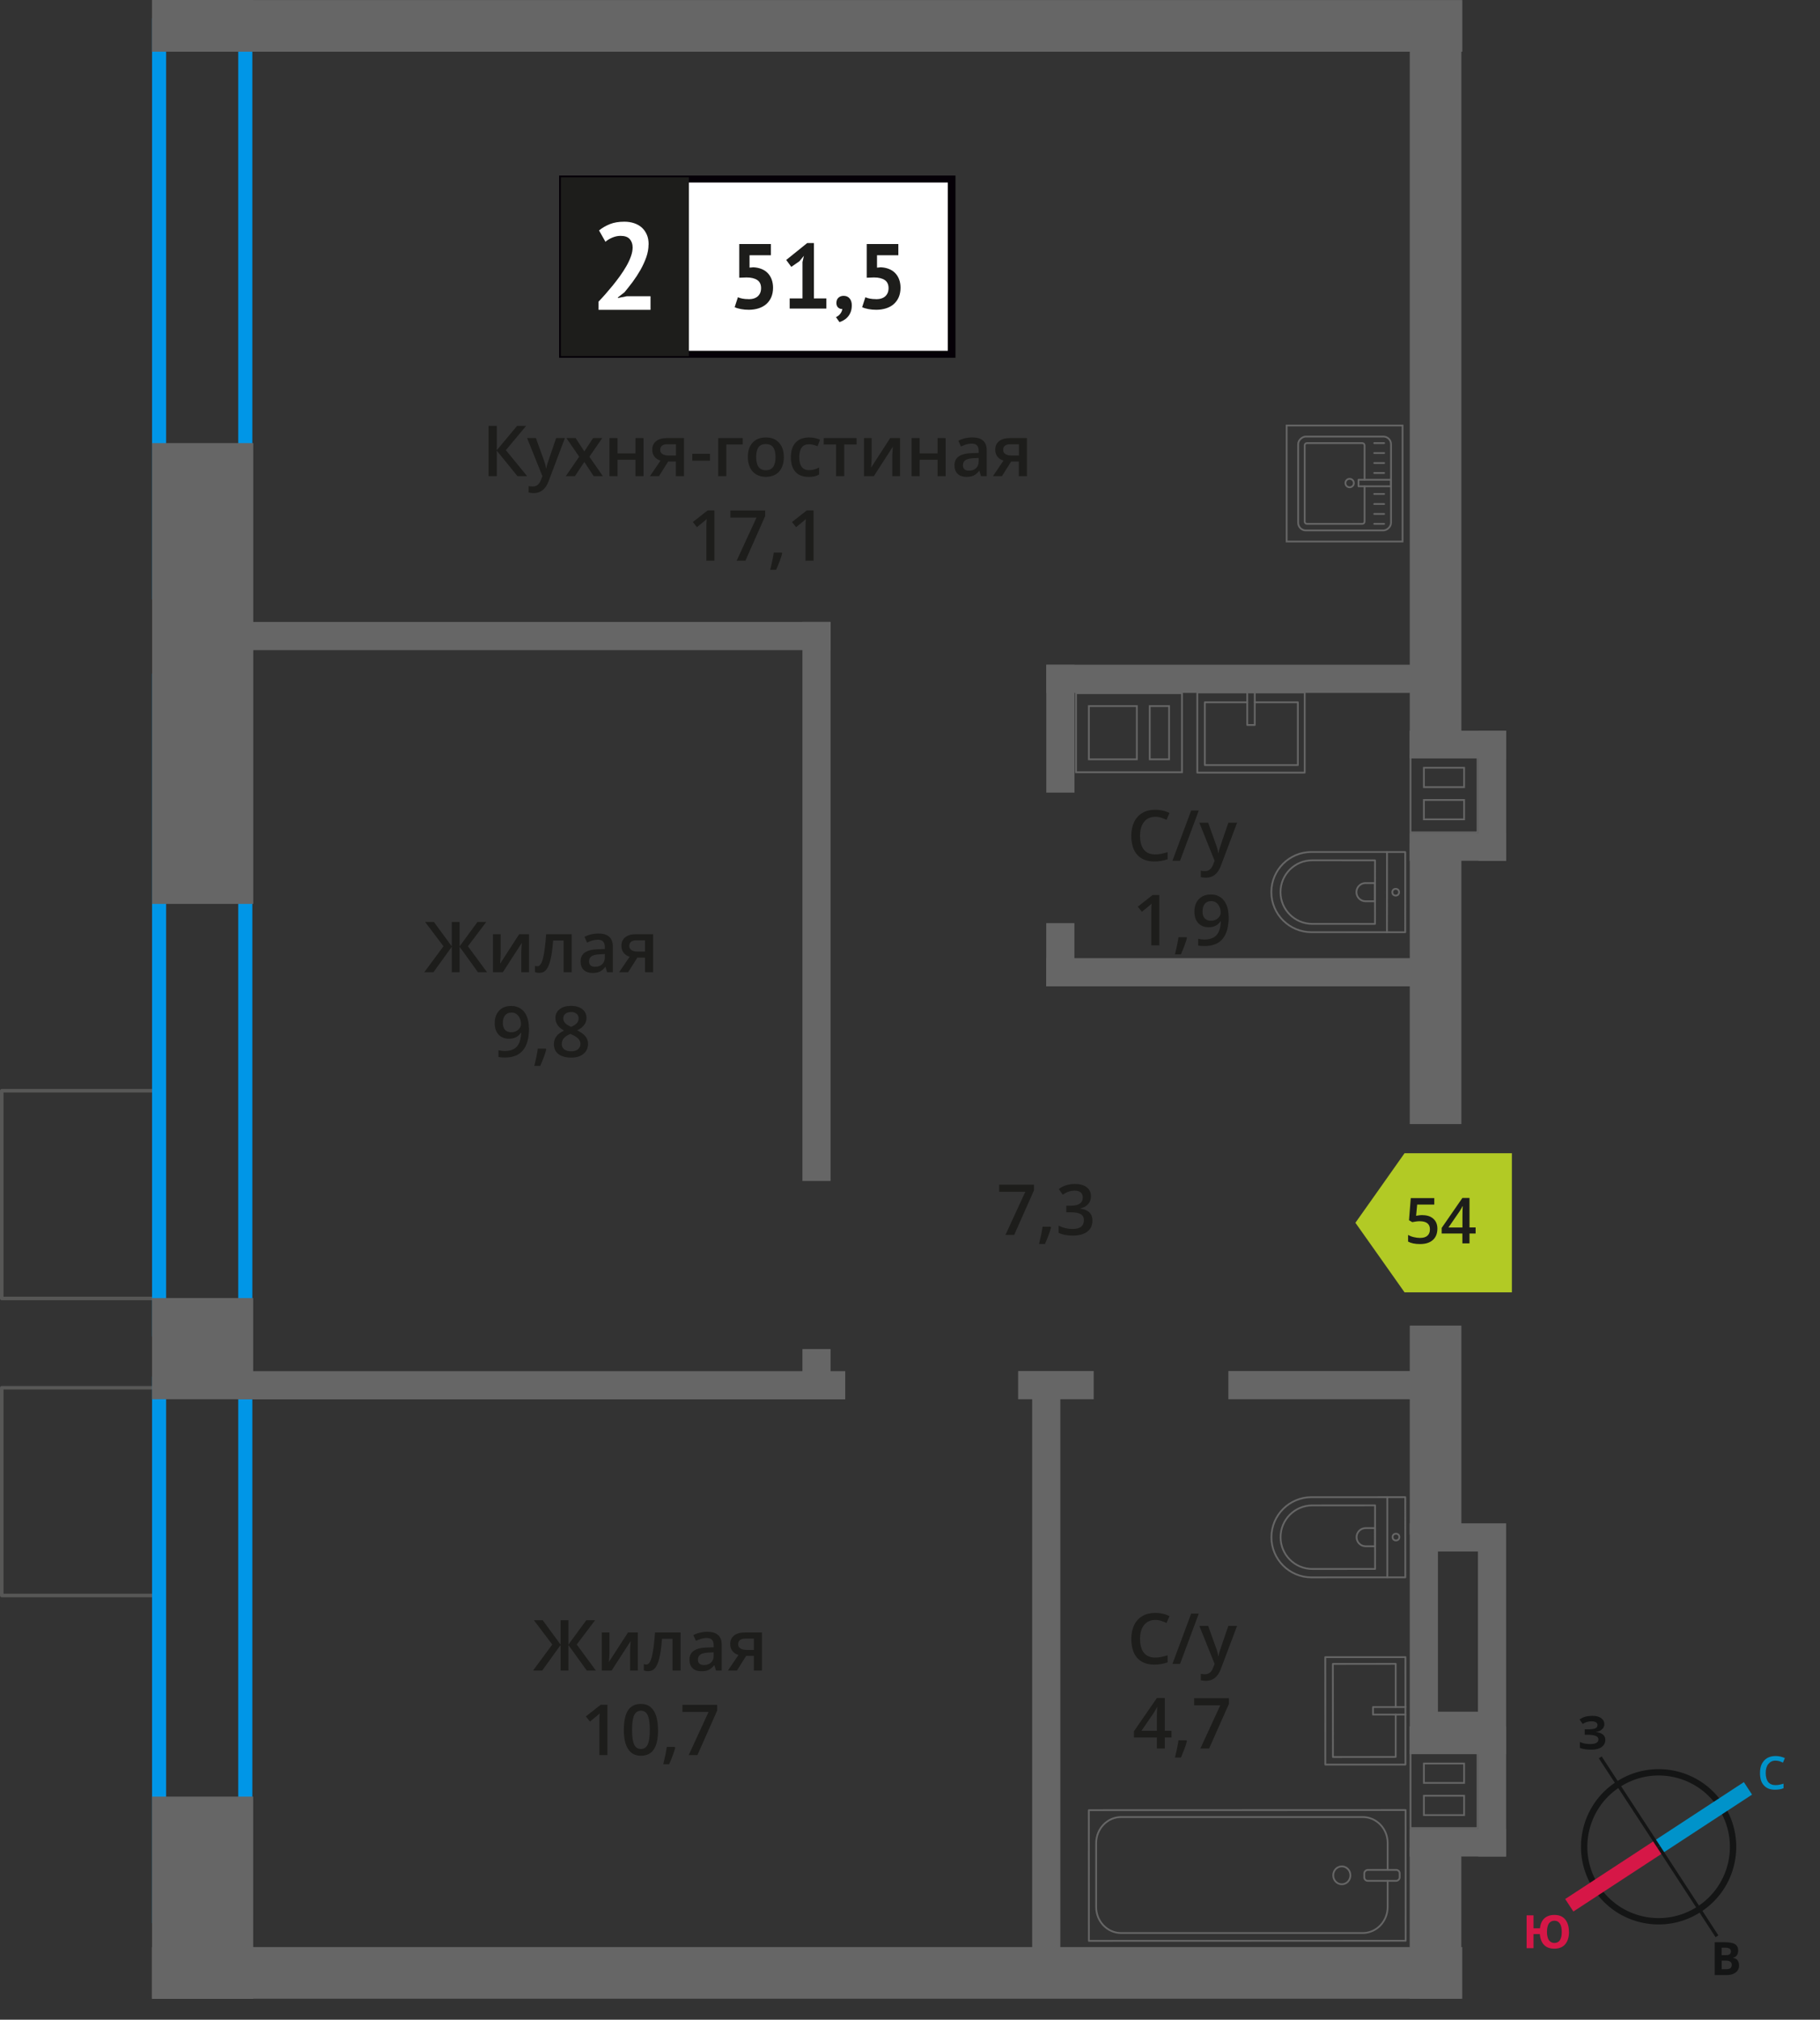 <?xml version="1.0" encoding="UTF-8"?>
<svg xmlns="http://www.w3.org/2000/svg" viewBox="0 0 258.43 286.61">
  <rect x="0" y="0" width="258.43" height="286.61" fill="#333333" stroke="none"/>
  <defs>
    <style>
      .cls-1 {
        fill: #141515;
      }

      .cls-2 {
        fill: #d61747;
      }

      .cls-3 {
        fill: #b2ca25;
        fill-rule: evenodd;
      }

      .cls-4 {
        fill: #fff;
      }

      .cls-5 {
        stroke: #1d1d1b;
        stroke-miterlimit: 22.93;
      }

      .cls-5, .cls-6 {
        stroke-width: .5px;
      }

      .cls-5, .cls-7 {
        fill: #1d1d1b;
      }

      .cls-8 {
        stroke: #141515;
        stroke-width: .9px;
      }

      .cls-8, .cls-9, .cls-6, .cls-10, .cls-11 {
        fill: none;
      }

      .cls-8, .cls-9, .cls-11 {
        stroke-miterlimit: 10;
      }

      .cls-12 {
        fill: #0096e7;
      }

      .cls-13 {
        fill: #0093ca;
      }

      .cls-14 {
        fill: #666;
      }

      .cls-9 {
        stroke: #0093ca;
      }

      .cls-9, .cls-11 {
        stroke-width: 2.12px;
      }

      .cls-15 {
        fill: #666;
      }

      .cls-6 {
        stroke: #575756;
      }

      .cls-6, .cls-10 {
        stroke-linecap: round;
        stroke-linejoin: round;
      }

      .cls-10 {
        stroke: #666;
        stroke-width: .25px;
      }

      .cls-11 {
        stroke: #d61747;
      }

      .cls-16 {
        fill: #050007;
      }
    </style>
  </defs>
  <g id="conditioner">
    <rect class="cls-6" x="-3.16" y="200.34" width="29.48" height="22.66" transform="translate(-200.09 223.25) rotate(-90)"/>
    <rect class="cls-6" x="-3.16" y="158.2" width="29.48" height="22.66" transform="translate(-157.95 181.1) rotate(-90)"/>
  </g>
  <g id="windows">
    <path class="cls-12" d="M33.83,197.32v73.6h-10.24v-73.6h10.24M35.83,195.32h-14.24v77.6h14.24v-77.6h0Z"/>
    <path class="cls-12" d="M33.83,97.58v90.08h-10.24v-90.08h10.24M35.83,95.58h-14.24v94.08h14.24v-94.08h0Z"/>
    <path class="cls-12" d="M33.83,4.6v78.45h-10.24s0-78.45,0-78.45h10.24M35.83,2.6h-14.24v82.45h14.24V2.6h0Z"/>
  </g>
  <g id="vent">
    <g>
      <path class="cls-15" d="M209.68,248.55v1.58h0v3s0,1.58,0,1.58h0v2.75s0,.25,0,.25h0v1.58h-9.27v-1.58h0v-3s0-1.58,0-1.58h0v-2.75s0-.25,0-.25h0v-1.58h9.27M202.06,253.13h5.96v-2.75s0-.25,0-.25h-5.71s-.25,0-.25,0v2.75s0,.25,0,.25M202.06,257.7h5.96v-2.75s0-.25,0-.25h-5.71s-.25,0-.25,0v3M209.92,248.3h-2.15s-7.61,0-7.61,0v2.08h0v2.5h0v2.08h0v2.5h0v2.08h9.77s0-2.08,0-2.08h0v-2.5h0v-2.08h0v-2.5h0v-2.08h0ZM202.31,252.88v-2.5s5.46,0,5.46,0v2.5h-5.46ZM202.31,257.45v-2.5h5.46s0,2.5,0,2.5h-5.46Z"/>
      <rect class="cls-14" x="200.16" y="259.51" width="13.71" height="3.94" transform="translate(414.02 522.96) rotate(180)"/>
      <rect class="cls-14" x="200.16" y="244.99" width="13.71" height="3.94" transform="translate(414.02 493.92) rotate(180)"/>
      <rect class="cls-14" x="202.67" y="252.25" width="18.46" height="3.94" transform="translate(-42.33 466.12) rotate(-90)"/>
    </g>
    <g>
      <path class="cls-15" d="M200.41,107.25h7.36s1.91,0,1.91,0v1.58h0v3s0,1.58,0,1.58h0v2.75s0,.25,0,.25h0v1.58h-9.27v-1.58h0v-3s0-1.58,0-1.58h0v-2.75s0-.25,0-.25h0v-1.58M202.06,111.82h5.96v-2.75s0-.25,0-.25h-5.96v2.75s0,.25,0,.25M208.02,116.4v-2.75s0-.25,0-.25h-5.96v3h5.71s.25,0,.25,0M200.16,107v2.08h0v2.5h0v2.08h0v2.5h0v2.08h9.77s0-2.08,0-2.08h0v-2.5h0v-2.08h0v-2.5h0v-2.08h0s-2.15,0-2.15,0h-7.61ZM202.31,111.57v-2.5h5.46v2.5h-5.46ZM207.77,116.15h-5.46v-2.5h5.46v2.5h0Z"/>
      <rect class="cls-14" x="200.16" y="118.21" width="13.71" height="3.94" transform="translate(414.02 240.36) rotate(180)"/>
      <rect class="cls-14" x="200.16" y="103.69" width="13.71" height="3.94" transform="translate(414.02 211.32) rotate(180)"/>
      <rect class="cls-14" x="202.67" y="110.95" width="18.46" height="3.94" transform="translate(98.98 324.82) rotate(-90)"/>
    </g>
    <path class="cls-15" d="M167.71,98.49v10.97h-1.58s-.25,0-.25,0h-2.5s-.25,0-.25,0h-1.58s-.25,0-.25,0h-6.81s-1.58,0-1.58,0v-10.97h1.58s.25,0,.25,0h6.81s1.58,0,1.58,0h0s.25,0,.25,0h2.75s1.58,0,1.58,0M166.13,107.88v-7.81h-2.75s-.25,0-.25,0v7.56s0,.25,0,.25h2.75s.25,0,.25,0M154.49,107.88h7.06v-7.81h-7.06v7.56s0,.25,0,.25M167.96,98.24h-2.08s-2.5,0-2.5,0h0s-2.08,0-2.08,0h0s-6.56,0-6.56,0h0s-2.08,0-2.08,0h0s0,0,0,0v2.08h0v9.39s2.08,0,2.08,0h0s6.56,0,6.56,0h0s2.08,0,2.08,0h0s2.5,0,2.5,0h0s2.08,0,2.08,0v-11.47h0ZM165.88,107.63h-2.5s0-7.31,0-7.31h2.5v7.31h0ZM154.74,107.63v-7.31h6.56v7.31h-6.56Z"/>
  </g>
  <g id="furniture">
    <g>
      <path class="cls-10" d="M180.51,120.92h13.32c3.14,0,5.69,2.55,5.69,5.69h0c0,3.14-2.55,5.69-5.69,5.69h-13.32v-11.38h0Z" transform="translate(380 253.27) rotate(-179.98)"/>
      <path class="cls-10" d="M181.8,122.1h8.91c2.49,0,4.51,2.02,4.51,4.51h0c0,2.49-2.02,4.51-4.51,4.51h-8.91v-9.02h0Z" transform="translate(377 253.27) rotate(-179.98)"/>
      <path class="cls-10" d="M192.6,125.32h1.34c.71,0,1.29.58,1.29,1.29h0c0,.71-.58,1.29-1.29,1.29h-1.34v-2.58h0Z" transform="translate(387.79 253.28) rotate(-179.98)"/>
      <circle class="cls-10" cx="198.18" cy="126.61" r=".48"/>
      <line class="cls-10" x1="196.94" y1="132.31" x2="196.95" y2="120.92"/>
    </g>
    <g>
      <rect class="cls-10" x="171.94" y="96.33" width="11.38" height="15.25" transform="translate(281.59 -73.68) rotate(90)"/>
      <polyline class="cls-10" points="177.1 98.26 177.1 102.88 178.17 102.88 178.17 98.26"/>
      <polyline class="cls-10" points="177.1 99.66 171.08 99.66 171.08 108.57 184.29 108.57 184.29 99.66 178.17 99.66"/>
    </g>
    <g>
      <path class="cls-10" d="M180.56,212.43h13.32c3.14,0,5.69,2.55,5.69,5.69h0c0,3.14-2.55,5.69-5.69,5.69h-13.32v-11.38h0Z" transform="translate(380.18 436.2) rotate(179.98)"/>
      <path class="cls-10" d="M181.85,213.62h8.91c2.49,0,4.51,2.02,4.51,4.51h0c0,2.49-2.02,4.51-4.51,4.51h-8.91v-9.02h0Z" transform="translate(377.18 436.2) rotate(179.98)"/>
      <path class="cls-10" d="M192.64,216.84h1.34c.71,0,1.29.58,1.29,1.29h0c0,.71-.58,1.29-1.29,1.29h-1.34v-2.58h0Z" transform="translate(387.97 436.2) rotate(179.98)"/>
      <circle class="cls-10" cx="198.22" cy="218.12" r=".48"/>
      <line class="cls-10" x1="196.99" y1="212.43" x2="196.99" y2="223.82"/>
    </g>
    <g>
      <rect class="cls-10" x="188.19" y="235.15" width="11.38" height="15.25" transform="translate(387.84 485.49) rotate(179.98)"/>
      <polyline class="cls-10" points="199.58 243.31 194.96 243.31 194.96 242.24 199.58 242.24"/>
      <polyline class="cls-10" points="198.18 243.31 198.18 249.32 189.27 249.33 189.26 236.12 198.18 236.11 198.18 242.24"/>
    </g>
    <g>
      <rect class="cls-10" x="167.82" y="243.63" width="18.55" height="44.98" transform="translate(443.16 88.95) rotate(89.98)"/>
      <rect class="cls-10" x="195.45" y="263.6" width="1.55" height="5.03" rx=".49" ry=".49" transform="translate(462.28 69.81) rotate(89.98)"/>
      <path class="cls-10" d="M197.04,265.35v-3.82c0-2.03-1.58-3.68-3.54-3.68h-34.32c-1.95.01-3.53,1.66-3.53,3.7v9.08c0,2.03,1.59,3.68,3.54,3.68h34.32c1.95-.01,3.53-1.66,3.53-3.7v-3.71"/>
      <ellipse class="cls-10" cx="190.53" cy="266.12" rx="1.22" ry="1.27"/>
    </g>
    <g>
      <g>
        <rect class="cls-10" x="184.27" y="62.02" width="13.32" height="13.19" rx="1.09" ry="1.09" transform="translate(122.31 259.54) rotate(-90)"/>
        <path class="cls-10" d="M193.76,68.08v-4.88c0-.18-.14-.32-.32-.32h-7.86c-.18,0-.32.14-.32.32v10.82c0,.18.14.32.32.32h7.86c.18,0,.32-.14.32-.32v-5.01"/>
        <circle class="cls-10" cx="191.64" cy="68.55" r=".6"/>
        <rect class="cls-10" x="194.75" y="66.24" width=".93" height="4.61" transform="translate(126.66 263.76) rotate(-90)"/>
        <line class="cls-10" x1="196.54" y1="74.34" x2="195.13" y2="74.34"/>
        <line class="cls-10" x1="196.54" y1="72.93" x2="195.13" y2="72.93"/>
        <line class="cls-10" x1="196.54" y1="71.52" x2="195.13" y2="71.52"/>
        <line class="cls-10" x1="196.54" y1="70.1" x2="195.13" y2="70.1"/>
        <line class="cls-10" x1="196.54" y1="67.12" x2="195.13" y2="67.12"/>
        <line class="cls-10" x1="196.54" y1="65.71" x2="195.13" y2="65.71"/>
        <line class="cls-10" x1="196.54" y1="64.29" x2="195.13" y2="64.29"/>
        <line class="cls-10" x1="196.54" y1="62.88" x2="195.13" y2="62.88"/>
      </g>
      <path class="cls-15" d="M199.03,60.51v16.21h-16.21v-16.21h16.21M199.28,60.26h-16.71v16.71h16.71v-16.71h0Z"/>
    </g>
  </g>
  <g id="walls">
    <rect class="cls-14" x="146.08" y="133.49" width="8.96" height="4" transform="translate(286.05 -15.08) rotate(90)"/>
    <rect class="cls-14" x="76.27" y="125.92" width="79.33" height="4" transform="translate(243.86 11.99) rotate(90)"/>
    <rect class="cls-14" x="108.9" y="235.06" width="79.33" height="4" transform="translate(385.62 88.49) rotate(90)"/>
    <rect class="cls-14" x="113.37" y="192" width="5.12" height="4" transform="translate(309.94 78.07) rotate(90)"/>
    <rect class="cls-14" x="141.5" y="101.4" width="18.14" height="4" transform="translate(253.97 -47.16) rotate(90)"/>
    <rect class="cls-14" x="148.57" y="94.33" width="57.06" height="4"/>
    <rect class="cls-14" x="148.57" y="135.97" width="57.06" height="4"/>
    <rect class="cls-14" x="174.42" y="194.56" width="31.2" height="4"/>
    <rect class="cls-14" x="144.57" y="194.56" width="10.73" height="4"/>
    <rect class="cls-14" x="33.78" y="194.58" width="86.24" height="4"/>
    <rect class="cls-14" x="33.78" y="88.26" width="84.16" height="4"/>
    <rect class="cls-14" x="14.43" y="262.11" width="28.68" height="14.36" transform="translate(298.06 240.52) rotate(90)"/>
    <rect class="cls-14" x="25.1" y="272.78" width="7.34" height="14.36" transform="translate(308.73 251.19) rotate(90)"/>
    <rect class="cls-14" x="21.59" y="184.2" width="14.36" height="14.36" transform="translate(220.15 162.61) rotate(90)"/>
    <rect class="cls-14" x="25.1" y="-3.51" width="7.33" height="14.36" transform="translate(32.44 -25.1) rotate(90)"/>
    <rect class="cls-14" x="-3.92" y="88.39" width="65.39" height="14.36" transform="translate(124.35 66.8) rotate(90)"/>
    <rect class="cls-14" x="21.59" y="276.3" width="186.05" height="7.33" transform="translate(229.22 559.93) rotate(-180)"/>
    <rect class="cls-14" x="21.59" y="0" width="186.05" height="7.33" transform="translate(229.23 7.34) rotate(-180)"/>
    <rect class="cls-14" x="193.14" y="269.25" width="21.42" height="7.33" transform="translate(-69.08 476.76) rotate(-90)"/>
    <rect class="cls-14" x="189.03" y="199.27" width="29.64" height="7.33" transform="translate(.91 406.78) rotate(-90)"/>
    <rect class="cls-14" x="183.96" y="135.96" width="39.78" height="7.33" transform="translate(64.22 343.47) rotate(-90)"/>
    <rect class="cls-14" x="152.42" y="51.89" width="102.87" height="7.33" transform="translate(148.29 259.41) rotate(-90)"/>
    <path class="cls-15" d="M209.86,220.17v22.73h-5.68v-22.73h5.68M213.86,216.17h-13.68v30.73h13.68v-30.73h0Z"/>
    <g>
      <path class="cls-8" d="M244.36,256.3c3.2,4.89,1.83,11.44-3.07,14.62-4.87,3.19-11.44,1.83-14.62-3.07-3.2-4.89-1.83-11.44,3.07-14.62,4.89-3.2,11.44-1.83,14.62,3.07h0Z"/>
      <line class="cls-9" x1="248.2" y1="253.78" x2="235.51" y2="262.08"/>
      <line class="cls-11" x1="222.83" y1="270.37" x2="235.51" y2="262.08"/>
      <polygon class="cls-1" points="227.43 249.25 235.72 261.94 235.32 262.2 227.02 249.51 227.43 249.25"/>
      <polygon class="cls-1" points="244 274.64 235.72 261.94 235.32 262.2 243.6 274.9 244 274.64"/>
      <path class="cls-13" d="M252.12,249.84c-.44,0-.77.17-1.02.48-.25.29-.38.73-.38,1.27,0,.56.13,1,.35,1.29.25.29.58.44,1.04.44.21,0,.4-.02.58-.06.19-.04.38-.08.56-.15v.65c-.35.15-.77.21-1.23.21-.69,0-1.21-.21-1.57-.63-.38-.4-.54-1-.54-1.75,0-.48.08-.92.25-1.27.19-.35.44-.65.77-.84s.73-.29,1.19-.29.9.1,1.32.29l-.27.65c-.17-.08-.33-.15-.5-.21-.19-.04-.35-.08-.56-.08h0Z"/>
      <path class="cls-2" d="M222.79,274.15c0,.75-.19,1.34-.54,1.75-.35.42-.88.63-1.55.63-.61,0-1.09-.17-1.44-.52-.35-.35-.56-.88-.61-1.55h-.9v2s-.98,0-.98,0v-4.66s.98,0,.98,0v1.84h.92c.06-.63.27-1.09.63-1.42.35-.31.81-.48,1.42-.48.67,0,1.17.21,1.52.63.35.42.54,1,.54,1.77h0ZM219.66,274.15c0,.5.1.9.27,1.17.19.25.44.4.77.4.71,0,1.06-.52,1.06-1.57,0-.52-.08-.92-.27-1.19-.17-.25-.42-.4-.77-.4s-.61.15-.79.4c-.17.27-.27.67-.27,1.19h0Z"/>
      <path class="cls-1" d="M243.47,275.62h1.46c.65,0,1.13.08,1.42.27.31.19.46.48.46.9,0,.27-.06.5-.19.69-.15.17-.31.29-.52.31v.04c.29.06.5.19.63.35.13.19.21.44.21.73,0,.42-.17.75-.46.98-.31.25-.73.38-1.25.38h-1.75s0-4.66,0-4.66ZM244.47,277.45h.56c.27,0,.46-.04.58-.13s.17-.21.17-.42c0-.17-.06-.29-.19-.38-.13-.08-.33-.13-.63-.13h-.5v1.04ZM244.47,278.23v1.21h.63c.27,0,.48-.04.61-.15.13-.1.19-.27.19-.48,0-.38-.27-.58-.81-.58h-.61Z"/>
      <path class="cls-1" d="M227.81,244.66c0,.29-.1.54-.33.73-.21.21-.48.33-.86.38v.02c.44.04.75.17.98.35.23.19.35.44.35.75,0,.44-.19.77-.52,1.02-.35.25-.84.38-1.44.38-.69,0-1.23-.08-1.65-.25v-.84c.19.08.44.17.71.23.25.04.5.06.75.06.77,0,1.17-.21,1.17-.67,0-.21-.13-.38-.38-.48-.25-.1-.63-.17-1.13-.17h-.44v-.77h.4c.5,0,.86-.04,1.09-.13.21-.1.33-.25.33-.48,0-.15-.06-.27-.21-.38-.15-.08-.35-.15-.65-.15-.44,0-.86.13-1.25.38l-.44-.65c.27-.17.54-.31.86-.4.29-.06.63-.1.98-.1.5,0,.92.1,1.21.31.29.21.46.48.46.84h0Z"/>
    </g>
  </g>
  <g id="text">
    <g>
      <g>
        <path class="cls-7" d="M74.85,67.57h-1.37l-2.94-3.62v3.62h-1.17v-7.14h1.17v3.46l2.89-3.46h1.28l-2.88,3.45,3.02,3.69Z"/>
        <path class="cls-7" d="M74.85,62.17h1.25l1.1,3.06c.17.44.28.85.33,1.23h.04c.03-.18.08-.4.16-.65.08-.25.49-1.47,1.24-3.64h1.24l-2.31,6.12c-.42,1.12-1.12,1.68-2.1,1.68-.25,0-.5-.03-.74-.08v-.91c.17.04.37.06.59.06.55,0,.94-.32,1.17-.96l.2-.51-2.17-5.4Z"/>
        <path class="cls-7" d="M82.24,64.81l-1.81-2.64h1.31l1.23,1.89,1.24-1.89h1.3l-1.82,2.64,1.91,2.76h-1.3l-1.33-2.02-1.33,2.02h-1.3l1.9-2.76Z"/>
        <path class="cls-7" d="M87.69,62.17v2.17h2.54v-2.17h1.15v5.4h-1.15v-2.33h-2.54v2.33h-1.15v-5.4h1.15Z"/>
        <path class="cls-7" d="M93.57,67.57h-1.28l1.5-2.21c-.36-.1-.65-.29-.86-.56s-.31-.6-.31-1c0-.51.18-.91.55-1.2s.86-.43,1.49-.43h2.46v5.4h-1.15v-2.08h-1.09l-1.31,2.08ZM93.74,63.81c0,.28.1.48.32.62.21.14.49.21.85.21h1.07v-1.6h-1.25c-.31,0-.55.07-.72.2-.17.13-.26.32-.26.57Z"/>
        <path class="cls-7" d="M98.3,65.38v-.98h2.51v.98h-2.51Z"/>
        <path class="cls-7" d="M105.47,62.17v.9h-2.34v4.5h-1.15v-5.4h3.49Z"/>
        <path class="cls-7" d="M111.3,64.86c0,.88-.23,1.57-.68,2.07-.45.49-1.08.74-1.89.74-.5,0-.95-.11-1.34-.34-.39-.23-.69-.56-.89-.98-.21-.43-.31-.92-.31-1.48,0-.88.22-1.56.67-2.05.45-.49,1.08-.74,1.9-.74s1.4.25,1.86.75.68,1.18.68,2.03ZM107.37,64.86c0,1.25.46,1.87,1.38,1.87s1.37-.62,1.37-1.87-.46-1.85-1.38-1.85c-.48,0-.83.16-1.05.48-.22.32-.32.78-.32,1.37Z"/>
        <path class="cls-7" d="M114.8,67.67c-.82,0-1.44-.24-1.86-.72-.42-.48-.64-1.16-.64-2.05s.22-1.61.67-2.09c.45-.49,1.09-.73,1.93-.73.57,0,1.08.11,1.54.32l-.35.92c-.49-.19-.89-.28-1.2-.28-.93,0-1.4.62-1.4,1.86,0,.61.12,1.06.35,1.36.23.3.57.46,1.02.46.51,0,.99-.13,1.45-.38v1c-.21.12-.42.21-.66.26-.23.05-.52.08-.85.08Z"/>
        <path class="cls-7" d="M121.63,62.17v.9h-1.76v4.5h-1.15v-4.5h-1.76v-.9h4.67Z"/>
        <path class="cls-7" d="M123.77,62.17v2.77c0,.32-.03.8-.08,1.42l2.71-4.19h1.4v5.4h-1.1v-2.72c0-.15,0-.39.03-.73.02-.34.03-.58.05-.73l-2.7,4.18h-1.4v-5.4h1.1Z"/>
        <path class="cls-7" d="M130.59,62.17v2.17h2.54v-2.17h1.15v5.4h-1.15v-2.33h-2.54v2.33h-1.15v-5.4h1.15Z"/>
        <path class="cls-7" d="M139.3,67.57l-.23-.75h-.04c-.26.33-.52.55-.79.67-.26.12-.6.18-1.02.18-.53,0-.95-.14-1.24-.43-.3-.29-.45-.69-.45-1.22,0-.56.21-.98.62-1.26s1.04-.44,1.89-.46l.93-.03v-.29c0-.35-.08-.6-.24-.77-.16-.17-.41-.26-.75-.26-.28,0-.54.04-.8.12-.25.08-.5.18-.73.29l-.37-.82c.29-.15.61-.27.96-.35.35-.08.68-.12.99-.12.69,0,1.21.15,1.55.45.35.3.53.77.53,1.41v3.64h-.82ZM137.59,66.79c.42,0,.75-.12,1-.35.25-.23.38-.56.38-.98v-.47l-.69.03c-.54.02-.93.11-1.18.27-.25.16-.37.41-.37.74,0,.24.07.43.21.56s.36.2.64.2Z"/>
        <path class="cls-7" d="M142.27,67.57h-1.28l1.5-2.21c-.36-.1-.65-.29-.86-.56s-.31-.6-.31-1c0-.51.18-.91.55-1.2s.86-.43,1.49-.43h2.46v5.4h-1.15v-2.08h-1.09l-1.31,2.08ZM142.44,63.81c0,.28.1.48.32.62.21.14.49.21.85.21h1.07v-1.6h-1.25c-.31,0-.55.07-.72.2-.17.13-.26.32-.26.57Z"/>
        <path class="cls-7" d="M101.45,79.57h-1.15v-4.61c0-.55.01-.99.04-1.31-.08.08-.17.16-.28.26-.11.09-.47.39-1.1.9l-.58-.73,2.1-1.65h.96v7.14Z"/>
        <path class="cls-7" d="M104.6,79.57l2.82-6.12h-3.71v-1.01h4.94v.8l-2.81,6.33h-1.24Z"/>
        <path class="cls-7" d="M111.07,78.52c-.16.61-.44,1.38-.86,2.34h-.84c.22-.88.39-1.7.5-2.45h1.13l.07.11Z"/>
        <path class="cls-7" d="M115.53,79.57h-1.15v-4.61c0-.55.01-.99.04-1.31-.08.08-.17.16-.28.26-.11.09-.47.39-1.1.9l-.58-.73,2.1-1.65h.96v7.14Z"/>
      </g>
      <g>
        <rect class="cls-4" x="79.89" y="25.41" width="54.7" height="24.87"/>
        <path class="cls-16" d="M134.58,25.9h-54.1v23.88h54.1v-23.88ZM79.94,24.91h55.73v25.86h-56.28v-25.86h.55Z"/>
        <rect class="cls-5" x="79.89" y="25.41" width="17.68" height="24.87"/>
        <g>
          <path class="cls-7" d="M106.29,42.46c.57,0,1.01-.14,1.32-.42.3-.28.46-.66.46-1.15,0-.52-.18-.91-.54-1.15-.36-.24-.87-.37-1.53-.37l-1.03.04v-4.78h4.49v1.59h-3.03v1.76l.54-.05c.43.02.81.1,1.16.24s.64.33.88.58c.24.25.43.55.56.9.13.35.2.75.2,1.18,0,.51-.09.97-.26,1.36-.17.39-.42.72-.72.98-.31.26-.67.46-1.09.59-.42.13-.88.2-1.37.2-.39,0-.76-.03-1.12-.1s-.65-.15-.89-.27l.46-1.41c.2.09.42.16.66.2.24.05.53.07.87.07Z"/>
          <path class="cls-7" d="M112.14,42.35h1.81v-5.16l.2-.89-.63.77-1.16.8-.72-.98,2.98-2.4h.95v7.86h1.77v1.44h-5.21v-1.44Z"/>
          <path class="cls-7" d="M118.77,42.95c0-.3.1-.53.29-.71.2-.17.44-.26.72-.26.37,0,.65.12.86.37.21.24.31.57.31.97s-.06.73-.18,1.01c-.12.28-.27.52-.45.7-.18.19-.37.33-.57.44-.2.11-.39.19-.55.24l-.5-.71c.24-.1.44-.25.61-.47.17-.22.27-.45.29-.69-.2.03-.39-.04-.57-.18-.18-.15-.27-.39-.27-.72Z"/>
          <path class="cls-7" d="M124.39,42.46c.57,0,1.01-.14,1.32-.42.3-.28.46-.66.46-1.15,0-.52-.18-.91-.54-1.15-.36-.24-.87-.37-1.53-.37l-1.03.04v-4.78h4.49v1.59h-3.03v1.76l.54-.05c.43.02.81.1,1.16.24s.64.33.88.58c.24.25.43.55.56.9.13.35.2.75.2,1.18,0,.51-.09.97-.26,1.36s-.42.72-.72.98-.67.46-1.09.59c-.42.13-.88.2-1.37.2-.39,0-.76-.03-1.12-.1s-.65-.15-.89-.27l.46-1.41c.2.09.42.16.66.2.24.05.53.07.87.07Z"/>
        </g>
        <path class="cls-4" d="M92.09,34.69c0,.6-.11,1.2-.32,1.81-.22.61-.49,1.2-.82,1.79-.33.58-.7,1.15-1.1,1.69-.4.54-.8,1.04-1.18,1.5l-.93.72v.09l1.26-.25h3.37v1.93h-7.38v-1.17c.28-.29.6-.63.95-1.03s.7-.81,1.06-1.25c.36-.44.7-.89,1.04-1.36.34-.47.64-.94.91-1.41s.48-.93.64-1.38c.16-.44.24-.87.24-1.26,0-.48-.14-.87-.41-1.18s-.71-.46-1.31-.46c-.38,0-.76.08-1.15.24-.39.16-.72.36-.99.6l-.91-1.61c.46-.37.97-.67,1.55-.9.58-.23,1.26-.34,2.04-.34.5,0,.96.07,1.38.21.42.14.78.34,1.09.61.3.27.54.6.72,1.01.18.4.26.87.26,1.41Z"/>
      </g>
    </g>
    <g>
      <path class="cls-7" d="M142.77,175.24l2.82-6.12h-3.71v-1.01h4.94v.8l-2.81,6.33h-1.24Z"/>
      <path class="cls-7" d="M149.24,174.19c-.16.61-.44,1.39-.86,2.34h-.84c.22-.88.39-1.7.5-2.45h1.13l.07.11Z"/>
      <path class="cls-7" d="M154.91,169.74c0,.45-.13.83-.4,1.13-.26.3-.63.5-1.11.61v.04c.57.07,1,.25,1.29.54.29.28.43.66.43,1.13,0,.69-.24,1.22-.73,1.59-.49.37-1.17.56-2.07.56-.79,0-1.46-.13-2-.39v-1.02c.3.15.62.27.96.35.34.08.66.12.98.12.55,0,.97-.1,1.24-.31s.41-.52.41-.95c0-.38-.15-.66-.45-.84-.3-.18-.78-.27-1.43-.27h-.62v-.93h.63c1.14,0,1.71-.39,1.71-1.18,0-.31-.1-.54-.3-.71s-.49-.25-.88-.25c-.27,0-.53.04-.78.12-.25.08-.55.23-.89.45l-.56-.8c.65-.48,1.41-.72,2.28-.72.72,0,1.28.16,1.68.46.4.31.61.74.61,1.28Z"/>
    </g>
    <g>
      <path class="cls-7" d="M62.97,134.28l-2.61-3.45h1.25l2.54,3.46v-3.46h1.11v3.46l2.54-3.46h1.25l-2.61,3.45,2.72,3.69h-1.29l-2.61-3.62v3.62h-1.11v-3.62l-2.61,3.62h-1.3l2.73-3.69Z"/>
      <path class="cls-7" d="M71.09,132.57v2.77c0,.32-.03.8-.08,1.42l2.71-4.19h1.4v5.4h-1.1v-2.72c0-.15,0-.39.03-.73.02-.33.03-.58.05-.73l-2.7,4.18h-1.4v-5.4h1.1Z"/>
      <path class="cls-7" d="M81.19,137.97h-1.16v-4.5h-1.49c-.09,1.16-.21,2.06-.37,2.71-.16.65-.36,1.13-.61,1.43-.25.3-.57.45-.97.45-.25,0-.46-.04-.63-.11v-.9c.12.05.24.07.36.07.33,0,.59-.37.78-1.12.19-.75.34-1.89.45-3.43h3.63v5.4Z"/>
      <path class="cls-7" d="M86.21,137.97l-.23-.75h-.04c-.26.33-.52.55-.79.67-.26.12-.6.18-1.02.18-.53,0-.95-.14-1.24-.43-.3-.29-.45-.69-.45-1.22,0-.56.21-.98.62-1.26s1.04-.44,1.89-.46l.93-.03v-.29c0-.34-.08-.6-.24-.77-.16-.17-.41-.26-.75-.26-.28,0-.54.04-.8.12-.25.08-.5.18-.73.29l-.37-.82c.29-.15.61-.27.96-.35.35-.08.68-.12.99-.12.69,0,1.21.15,1.55.45.35.3.53.77.53,1.41v3.64h-.82ZM84.5,137.19c.42,0,.75-.12,1-.35.25-.23.38-.56.38-.98v-.47l-.69.03c-.54.02-.93.11-1.18.27-.25.16-.37.41-.37.74,0,.24.07.43.21.56s.36.2.64.2Z"/>
      <path class="cls-7" d="M89.19,137.97h-1.28l1.5-2.21c-.36-.1-.65-.29-.86-.56s-.31-.6-.31-1c0-.51.18-.91.55-1.2s.86-.43,1.49-.43h2.46v5.4h-1.15v-2.08h-1.09l-1.31,2.08ZM89.35,134.21c0,.28.1.48.32.62.21.14.49.21.85.21h1.07v-1.6h-1.25c-.31,0-.55.07-.72.2-.17.13-.26.32-.26.57Z"/>
      <path class="cls-7" d="M75.12,145.88c0,1.41-.28,2.46-.85,3.15s-1.42,1.04-2.56,1.04c-.43,0-.74-.03-.93-.08v-.96c.29.08.58.12.87.12.77,0,1.35-.21,1.73-.62.38-.42.59-1.07.62-1.96h-.06c-.19.29-.42.5-.7.63-.27.13-.59.2-.96.2-.63,0-1.13-.2-1.49-.59-.36-.39-.54-.93-.54-1.62,0-.75.21-1.34.63-1.78.42-.44.99-.66,1.71-.66.51,0,.95.12,1.33.37.38.25.67.61.87,1.08.21.47.31,1.03.31,1.69ZM72.63,143.69c-.4,0-.7.13-.91.39s-.32.62-.32,1.09c0,.41.1.73.3.96.2.23.5.35.9.35s.71-.12.98-.35c.26-.23.4-.5.4-.81,0-.29-.06-.56-.17-.81-.11-.25-.27-.45-.47-.6s-.43-.22-.69-.22Z"/>
      <path class="cls-7" d="M77.57,148.92c-.16.61-.44,1.39-.86,2.34h-.84c.22-.88.39-1.7.5-2.45h1.13l.07.11Z"/>
      <path class="cls-7" d="M81.08,142.74c.68,0,1.21.16,1.61.47.39.31.59.73.59,1.25,0,.73-.44,1.32-1.32,1.75.56.28.96.58,1.19.88.24.31.35.65.35,1.04,0,.59-.22,1.06-.65,1.42-.43.36-1.02.53-1.76.53s-1.38-.17-1.8-.5-.64-.8-.64-1.41c0-.4.11-.75.33-1.07.22-.32.59-.6,1.1-.85-.44-.26-.75-.54-.93-.83-.19-.29-.28-.62-.28-.98,0-.52.2-.93.61-1.24s.94-.46,1.59-.46ZM79.76,148.12c0,.34.12.6.36.79.24.19.56.28.97.28s.75-.1.98-.29c.23-.19.35-.46.35-.79,0-.26-.11-.5-.32-.72-.21-.22-.54-.42-.98-.61l-.14-.06c-.43.19-.74.4-.93.62-.19.23-.28.49-.28.78ZM81.07,143.62c-.33,0-.59.08-.79.24s-.3.38-.3.66c0,.17.04.32.11.45.07.13.18.25.31.36.14.11.37.24.69.39.39-.17.67-.35.83-.54.16-.19.24-.41.24-.67,0-.28-.1-.5-.3-.66-.2-.16-.47-.24-.8-.24Z"/>
    </g>
    <g>
      <path class="cls-7" d="M78.42,233.37l-2.61-3.45h1.25l2.54,3.46v-3.46h1.11v3.46l2.54-3.46h1.25l-2.61,3.45,2.72,3.69h-1.29l-2.61-3.62v3.62h-1.11v-3.62l-2.61,3.62h-1.3l2.73-3.69Z"/>
      <path class="cls-7" d="M86.54,231.66v2.77c0,.32-.03.8-.08,1.42l2.71-4.19h1.4v5.4h-1.1v-2.72c0-.15,0-.39.03-.73.02-.34.03-.58.05-.73l-2.7,4.18h-1.4v-5.4h1.1Z"/>
      <path class="cls-7" d="M96.65,237.06h-1.16v-4.5h-1.49c-.09,1.16-.21,2.06-.37,2.71-.16.65-.36,1.13-.61,1.43-.25.3-.57.45-.97.45-.25,0-.46-.04-.63-.11v-.9c.12.04.24.07.36.07.33,0,.59-.37.78-1.12.19-.75.34-1.89.45-3.43h3.63v5.4Z"/>
      <path class="cls-7" d="M101.67,237.06l-.23-.75h-.04c-.26.33-.52.55-.79.67-.26.12-.6.18-1.02.18-.53,0-.95-.14-1.24-.43-.3-.29-.45-.69-.45-1.22,0-.56.21-.98.62-1.26s1.04-.44,1.89-.46l.93-.03v-.29c0-.35-.08-.6-.24-.77-.16-.17-.41-.26-.75-.26-.28,0-.54.04-.8.12-.25.08-.5.18-.73.29l-.37-.82c.29-.15.61-.27.96-.35.35-.08.68-.12.99-.12.69,0,1.21.15,1.55.45.35.3.53.77.53,1.41v3.64h-.82ZM99.96,236.28c.42,0,.75-.12,1-.35.25-.23.38-.56.38-.98v-.47l-.69.03c-.54.02-.93.11-1.18.27-.25.16-.37.41-.37.74,0,.24.07.43.21.56s.36.2.64.2Z"/>
      <path class="cls-7" d="M104.64,237.06h-1.28l1.5-2.21c-.36-.1-.65-.29-.86-.56s-.31-.6-.31-1c0-.51.18-.91.55-1.2s.86-.43,1.49-.43h2.46v5.4h-1.15v-2.08h-1.09l-1.31,2.08ZM104.81,233.3c0,.28.1.48.32.62.21.14.49.21.85.21h1.07v-1.6h-1.25c-.31,0-.55.07-.72.2-.17.13-.26.32-.26.57Z"/>
      <path class="cls-7" d="M86.26,249.06h-1.15v-4.61c0-.55.01-.99.04-1.31-.08.08-.17.16-.28.26-.11.09-.47.39-1.1.9l-.58-.73,2.1-1.65h.96v7.14Z"/>
      <path class="cls-7" d="M93.44,245.49c0,1.24-.2,2.16-.6,2.76-.4.6-1.01.9-1.83.9s-1.4-.31-1.81-.93c-.41-.62-.62-1.53-.62-2.73s.2-2.19.6-2.79c.4-.6,1.01-.9,1.82-.9s1.4.31,1.81.94.62,1.54.62,2.74ZM89.75,245.49c0,.97.1,1.67.3,2.08.2.42.52.62.96.62s.76-.21.96-.63c.2-.42.3-1.12.3-2.08s-.1-1.65-.3-2.08c-.2-.43-.53-.64-.96-.64s-.76.21-.96.63c-.2.42-.3,1.12-.3,2.09Z"/>
      <path class="cls-7" d="M95.88,248.01c-.16.61-.44,1.38-.86,2.34h-.84c.22-.88.39-1.7.5-2.45h1.13l.07.11Z"/>
      <path class="cls-7" d="M97.79,249.06l2.82-6.12h-3.71v-1.01h4.94v.8l-2.81,6.33h-1.24Z"/>
    </g>
    <g>
      <path class="cls-7" d="M164.04,229.88c-.67,0-1.2.24-1.58.71-.38.47-.58,1.13-.58,1.97s.18,1.54.55,1.99c.37.45.9.67,1.6.67.3,0,.6-.03.88-.09.28-.06.58-.14.88-.23v1c-.56.21-1.19.32-1.9.32-1.04,0-1.85-.32-2.41-.95-.56-.63-.84-1.54-.84-2.72,0-.74.14-1.39.41-1.95.27-.56.67-.98,1.18-1.28.51-.3,1.12-.44,1.81-.44.73,0,1.4.15,2.02.46l-.42.97c-.24-.11-.5-.21-.76-.3-.27-.09-.55-.13-.85-.13Z"/>
      <path class="cls-7" d="M170.22,228.98l-2.66,7.14h-1.08l2.66-7.14h1.08Z"/>
      <path class="cls-7" d="M170.3,230.72h1.25l1.1,3.06c.17.44.28.85.33,1.23h.04c.03-.18.08-.4.16-.65.08-.25.49-1.47,1.24-3.64h1.24l-2.31,6.12c-.42,1.12-1.12,1.68-2.1,1.68-.25,0-.5-.03-.74-.08v-.91c.17.04.37.06.59.06.55,0,.94-.32,1.17-.96l.2-.51-2.17-5.4Z"/>
      <path class="cls-7" d="M166.35,246.56h-.96v1.56h-1.12v-1.56h-3.26v-.88l3.26-4.72h1.12v4.65h.96v.95ZM164.27,245.61v-1.79c0-.64.02-1.16.05-1.57h-.04c-.09.21-.23.47-.43.78l-1.77,2.58h2.19Z"/>
      <path class="cls-7" d="M168.54,247.07c-.16.61-.44,1.38-.86,2.34h-.84c.22-.88.39-1.7.5-2.45h1.13l.07.11Z"/>
      <path class="cls-7" d="M170.45,248.12l2.82-6.12h-3.71v-1.01h4.94v.8l-2.81,6.33h-1.24Z"/>
    </g>
    <g>
      <path class="cls-7" d="M164.04,115.91c-.67,0-1.2.24-1.58.71-.38.48-.58,1.13-.58,1.97s.18,1.54.55,1.99c.37.45.9.67,1.6.67.3,0,.6-.03.88-.09.28-.06.58-.14.88-.23v1c-.56.21-1.19.32-1.9.32-1.04,0-1.85-.32-2.41-.95-.56-.63-.84-1.54-.84-2.72,0-.74.14-1.39.41-1.95.27-.56.67-.98,1.18-1.28.51-.3,1.12-.44,1.81-.44.73,0,1.4.15,2.02.46l-.42.97c-.24-.11-.5-.21-.76-.3-.27-.09-.55-.13-.85-.13Z"/>
      <path class="cls-7" d="M170.22,115.01l-2.66,7.14h-1.08l2.66-7.14h1.08Z"/>
      <path class="cls-7" d="M170.3,116.75h1.25l1.1,3.06c.17.44.28.85.33,1.23h.04c.03-.18.08-.4.16-.65.08-.26.49-1.47,1.24-3.64h1.24l-2.31,6.12c-.42,1.12-1.12,1.68-2.1,1.68-.25,0-.5-.03-.74-.08v-.91c.17.04.37.06.59.06.55,0,.94-.32,1.17-.96l.2-.51-2.17-5.4Z"/>
      <path class="cls-7" d="M164.63,134.15h-1.15v-4.61c0-.55.01-.99.04-1.31-.08.08-.17.17-.28.26-.11.09-.47.39-1.1.9l-.58-.73,2.1-1.65h.96v7.14Z"/>
      <path class="cls-7" d="M168.54,133.1c-.16.61-.44,1.39-.86,2.34h-.84c.22-.88.39-1.7.5-2.45h1.13l.07.11Z"/>
      <path class="cls-7" d="M174.47,130.06c0,1.41-.28,2.46-.85,3.15s-1.42,1.04-2.56,1.04c-.43,0-.74-.03-.93-.08v-.96c.29.08.58.12.87.12.77,0,1.35-.21,1.73-.62.38-.42.59-1.07.62-1.96h-.06c-.19.29-.42.5-.7.63-.27.13-.59.2-.96.2-.63,0-1.13-.2-1.49-.59-.36-.39-.54-.93-.54-1.62,0-.75.21-1.34.63-1.78.42-.44.99-.66,1.71-.66.51,0,.95.12,1.33.37.38.25.67.61.87,1.08.21.47.31,1.03.31,1.69ZM171.98,127.87c-.4,0-.7.13-.91.39s-.32.62-.32,1.09c0,.41.1.73.3.96.2.23.5.35.9.35s.71-.12.98-.35c.26-.23.4-.5.4-.81,0-.29-.06-.56-.17-.81-.11-.25-.27-.45-.47-.6s-.43-.22-.69-.22Z"/>
    </g>
    <g>
      <polygon class="cls-3" points="199.43 183.39 199.43 183.38 195.95 178.45 192.46 173.52 195.95 168.59 199.43 163.66 199.43 163.65 199.43 163.65 214.68 163.65 214.68 183.39 199.43 183.39 199.43 183.39"/>
      <g>
        <path class="cls-7" d="M201.99,172.44c.65,0,1.16.17,1.54.51s.57.81.57,1.4c0,.69-.21,1.22-.64,1.61-.43.39-1.04.58-1.83.58-.72,0-1.28-.12-1.69-.35v-.94c.24.13.51.24.82.31s.59.11.86.11c.47,0,.82-.1,1.06-.31.24-.21.36-.51.36-.91,0-.77-.49-1.15-1.47-1.15-.14,0-.31.01-.51.04-.2.03-.38.06-.53.09l-.46-.27.25-3.14h3.34v.92h-2.43l-.15,1.59c.1-.02.23-.04.38-.06s.33-.04.54-.04Z"/>
        <path class="cls-7" d="M209.53,175.04h-.87v1.4h-1.01v-1.4h-2.94v-.79l2.94-4.25h1.01v4.18h.87v.86ZM207.66,174.19v-1.61c0-.57.01-1.04.04-1.41h-.04c-.08.19-.21.43-.39.7l-1.6,2.32h1.97Z"/>
      </g>
    </g>
  </g>
</svg>